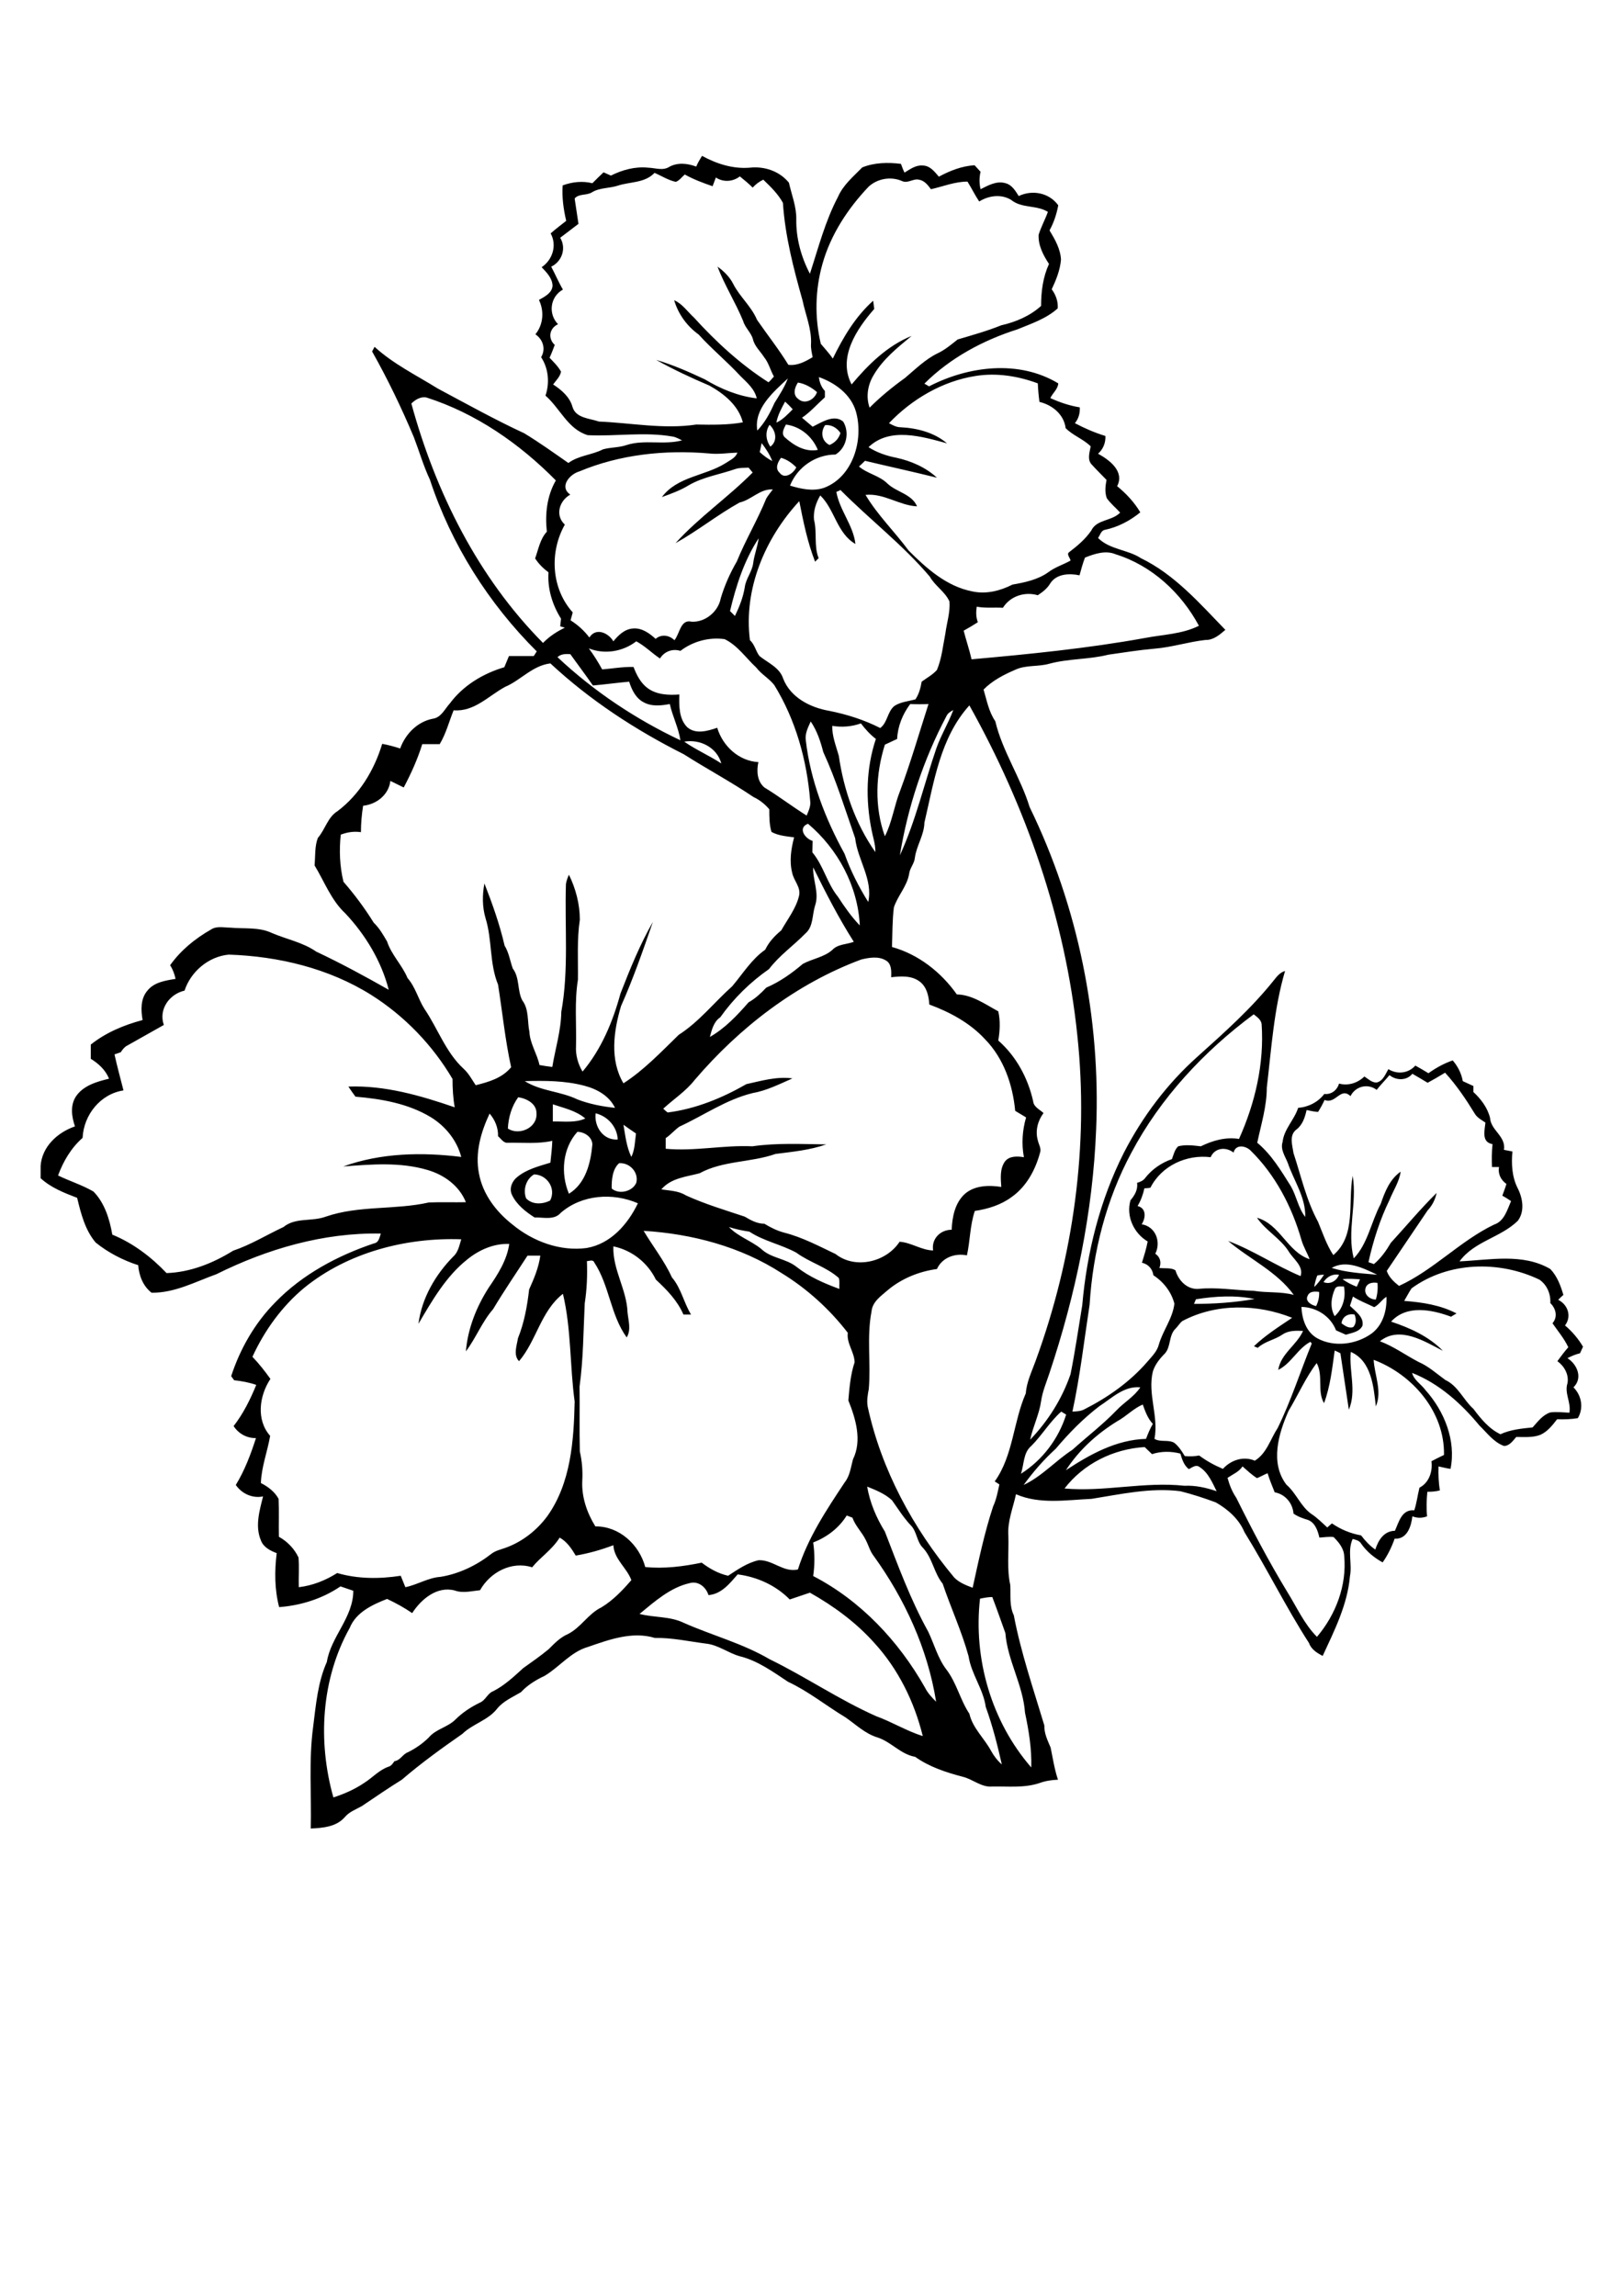 <?xml version="1.0" encoding="utf-8"?>
<!-- Generator: Adobe Illustrator 21.0.2, SVG Export Plug-In . SVG Version: 6.00 Build 0)  -->
<svg version="1.2" baseProfile="tiny" id="Layer_1" xmlns="http://www.w3.org/2000/svg" xmlns:xlink="http://www.w3.org/1999/xlink"
	 x="0px" y="0px" viewBox="0 0 595 842" overflow="scroll" xml:space="preserve">
<g>
	<path d="M359.5,586.3c-2.5,22.1,4.2,45.1,18.8,61.9c0.2-6.8-0.9-13.5-2.3-20.1c-0.7-10.1-6.4-19.1-7.2-29.2
		c-1.6-4.4-3.1-8.8-4.8-13.2C362.5,585.7,361,586,359.5,586.3 M270.6,577.4c-2.9,3.3-5.9,7.2-10.7,7.6c-0.9-2.9-3.7-5.3-6.9-4.4
		c-7.1,1.6-12.8,6.7-18.4,11.3c5.4,1.4,11.2,0.8,16.3,3.3c10.4,4.6,21.5,7.5,31.4,13.3c13.3,6.5,25.6,14.9,39.1,20.9
		c5.8,2.1,11.1,5.4,17.1,7.3c-3.1-12.6-9-24.6-17.8-34.2c-6.7-7.5-14.9-13.5-23.6-18.4c-2.5,0.8-4.9,1.7-7.4,2.5
		C284.6,581.4,277.7,578.3,270.6,577.4 M195.2,574.8c-7.5-2.4-15.4,1.8-19.1,8.4c-3.1,0.3-6.3,1.2-9.3,0.1
		c-6.5-1.7-12.3,3.2-15.6,8.3c-2.9-2-6-3.7-9.2-5.2c-5.4,2.1-11.4,4.9-13.7,10.6c-10.5,18.8-11.8,41.7-6,62.2c4-1.3,7.9-3,11.4-5.4
		c3-1.9,5.4-4.7,8.9-5.9c1-0.3,1.5-1.2,2.1-2c2.2-0.3,3-2.6,5-3.3c2.8-1.4,5.4-3.2,7.6-5.4c2.6-3.1,6.9-3.7,9.8-6.6
		c2.6-2.6,5.7-4.6,9-6.2c2.1-0.9,2.7-3.4,4.9-4.2c4.1-2.1,7.5-5.3,10.9-8.4c3.2-2.3,6.4-4.5,9.4-7c2.1-2.1,4.2-4.3,7-5.5
		c4.8-2.4,7.5-7.5,12.3-9.8c4.3-2.6,7.8-6.3,11-10c-1.7-4.6-6.3-7.6-6.6-12.8c-4.5,1.7-9.1,3-13.8,3.8c-1.5-2.5-3.2-5.1-5.9-6.6
		C202.6,568.3,198.3,571,195.2,574.8 M298.3,565.7c0.6,4.1,0.6,8.2,0,12.3c17.4,9,31.4,23.9,41,40.9c1,2,2.5,3.6,4.1,5.2
		c-3.1-19.4-11.5-37.7-23-53.6c-1.3-1.7-1.8-3.8-2.8-5.7c-1.4-2.9-3.8-5.1-4.9-8.2c-0.7-0.3-1.4-0.5-2.1-0.8
		C307.7,560.5,303.2,563.8,298.3,565.7 M318.1,545.2c1,5.9,3.4,11.5,6.5,16.5c4.8,12.4,9.4,25,15.9,36.7c2.2,4.6,3.5,9.7,6.6,13.8
		c3.8,4.9,5.1,11.2,8.5,16.3c1.2,5.3,5.5,9,8,13.7c1,1.8,2.3,3.5,3.9,4.9c-1.6-7.1-3.4-14.2-5.9-21.1c-0.9-6.6-5.3-12-6.3-18.6
		c-2.5-9.1-6.5-17.7-9.5-26.6c-3.2-3.9-3.7-9.3-7.2-13.1c-2.4-2.3-2.2-6.1-4.6-8.4c-2.6-2.8-4.6-6-6.8-9.1
		C324.6,547.8,321.3,546.5,318.1,545.2 M450.3,542c0.7,2.6,1.7,5.1,3.2,7.3c5.8,11.7,11.9,23.3,18.7,34.5
		c3.5,5.6,6.2,11.8,10.9,16.5c6.9-8.1,11-18.9,10-29.6c-0.1-2.8-2-5.1-3.9-7c-1.7-0.2-3.5,0.1-5.2,0.2c-0.6-2.5-1.5-5.3-4-6.4
		c-1.9-0.6-3.8-1.2-5.5-2.4c-0.3-3.8-3-7.1-6.9-7.8c-0.9-2.3-1.9-4.6-2.6-7c-1.3,0.5-2.6,1.3-3.9,1.8c-1.9-1.2-3.6-2.8-5.3-4.3
		C454.5,539.8,452.2,540.7,450.3,542 M390.5,545.9c14.7,1.3,29.3-2.6,44-1c4-0.2,8,0.7,11.8,2c-1.6-3.2-3.1-6.9-6.3-8.9
		c-1.3-1-2.7,0.2-3.9,0.8c-1.8-1.4-2.5-3.6-3.1-5.7c-3.4-0.9-7.1-0.9-10.4,0.2c-0.9-0.9-1.8-1.7-2.7-2.6
		C408.4,531.4,397.5,536.8,390.5,545.9 M378.3,530.3c-3,2.5-2.6,6.8-3.8,10.2c7.9-5,13.8-12.8,16.6-21.7c-0.6-0.4-1.2-0.7-1.8-1.1
		C385.1,521.4,382.3,526.3,378.3,530.3 M409.9,521.2c-7.5,4.6-14.1,10.6-18.9,18c8.8-5.8,18.5-11.2,29.4-11.5
		c0.7-1.9,1.5-3.8,2.5-5.5c-1.9-2-2.8-4.6-3.7-7.1C415.7,516.6,413.2,519.4,409.9,521.2 M403.3,515.7c-5.9,4.5-11.2,9.9-16,15.6
		c-4.4,4-8.3,8.5-11.8,13.3c6.8-3.2,11.7-8.9,17.9-12.9c5.3-4.8,11.1-9.2,16.1-14.4c2.8-3,6.5-5,8.8-8.5
		C412.3,508.2,407.8,512.8,403.3,515.7 M489.6,495.3c-0.9,6.5-1.6,13.1-3.9,19.3c-2.6-4.3-0.2-10.1-2.7-14.7
		c-4.1,5.4-6.8,11.7-10.3,17.5c-3.7,8.3-6.9,19.1-0.8,27.1c3.6,3.1,5.2,7.9,9.1,10.7c2.2,1.4,4,3.3,5.9,5c0.5-0.5,1.1-1,1.7-1.5
		c3.2,2.2,6.8,3.7,10.7,4.4c1.5,2,3.2,3.8,5.2,5.2c1.1-3.4,3.1-6.8,7.2-6.9c1.5-3.3,2.5-7.9,7.1-7.5c0.9-2.7,1.2-5.5,1.9-8.3
		c3.5-1.8,4.9-5.9,4.4-9.7c1.5-0.8,3.1-1.6,4.6-2.3c0.3-15.8-11.5-29.5-25.8-34.9c0.3,5.6,3.2,11.5,0.8,17.1
		c-0.8-7.2-1.6-16.7-9.2-20c-0.7,7.1,2.2,14.3-0.7,21.2c-1-6.9-2.1-13.8-3.1-20.7C491,495.9,490.3,495.6,489.6,495.3 M492.1,485.3
		c1.2,0.9,2.7,2,4.3,1.4c1.2-1.3,1.1-3.1,0.5-4.6C494.5,481.6,492.4,482.9,492.1,485.3 M433.7,484.5c-0.9,0.7-1.5,1.8-2.4,2.7
		c-2.6,2.4-1.7,6.5-3.9,9.1c-1.9,1.9-3.7,4.1-4.5,6.7c-2,8.2,2.2,16.4,0.6,24.7c2.2,1.3,5,0.2,7.2,1.4c1.7,1.3,2.8,3.1,3.9,4.9
		c1.8,0.2,3.6,0.1,5.3-0.2c2.7,2,5.6,3.6,8.7,4.9c2.9-3.2,7.5-4.8,11.7-3c4.4-2.7,5.7-7.9,8.4-12c4.9-10,8.3-20.7,12.5-31
		c-0.1-0.1-0.4-0.4-0.5-0.6c-4.7,2.5-7,7.9-11.8,10.3c0.9-5.9,6.8-9.1,9.1-14.3c-2.5-0.1-5.3-0.2-7.5,1.3c-2.9,2-6.5,2.5-9.1,4.9
		c-0.4-0.1-1-0.4-1.4-0.6c4.2-4,9.2-7.2,14-10.4C461.3,478.2,446.1,477.9,433.7,484.5 M495.2,478.9c2,2,5.2,4.1,4.6,7.3
		c-1.1,2.3-3.9,2.6-6.1,3.3c-1.2-0.5-2.4-1.1-3.6-1.6c-2-5.2-7.2-8.5-12.7-8.6c0.2,4.4,1.7,9.2,5.8,11.5c6.2,3.4,14.3,2.3,19.9-1.7
		c4.2-3.1,5.7-8.5,5.5-13.5c-1.7,1-2.7,2.9-4.5,3.8c-2.6-1.3-5.4-2.3-7.8-3.9C496,476.5,495.6,477.7,495.2,478.9 M438.7,476.5
		c-0.2,0.6-0.5,1.1-0.7,1.7c7.4,0,14.8-0.5,22.2-1.8C453.1,474.9,445.7,475.4,438.7,476.5 M479.7,475.2c-1.1,2,1.4,3.5,3.1,3.8
		c0.8-1.6,1.2-3.4,1.1-5.2C482.3,473.6,480.4,473.5,479.7,475.2 M489.7,472.7c-1.4,3.1-1.9,6.9-0.1,10c3-2.7,4.2-6.9,3.4-10.9
		C491.9,471.9,490.3,471.4,489.7,472.7 M500.9,472.5c-0.6,2.3,1.6,4.1,3.8,4.1c0.6-2,0.8-4,0.6-6.1
		C503.6,470.2,501.4,470.5,500.9,472.5 M492.5,469.1c1.5,1.2,3.4,2.1,5.2,2.8c0.4-0.9,0.8-1.8,1.2-2.7
		C496.8,469,494.7,468.9,492.5,469.1 M485.5,470.2c2.4,1,4.8-0.4,5.7-2.7C488.9,467.1,486.8,468.2,485.5,470.2 M483.2,467.8
		c-0.5,1.4-0.9,2.7-1.1,4.2c1.4-1.3,2.5-2.9,3.6-4.5C484.8,467.5,484,467.6,483.2,467.8 M517.8,472.5c-1,1.5-1.8,3.1-2.7,4.6
		c6.6,0.5,13.3,1.5,19.2,4.6c-0.7,0.4-1.4,0.8-2,1.2c-7-2.6-16.3-4.5-22,1.8c6.9,2.3,13.8,5.4,19,10.7c-6.8-3.5-15.9-9.3-23.1-3.5
		c5.1,1.9,9.4,5.1,14.2,7.6c3.7,1.6,6.6,4.3,9.8,6.6c4.7,2.2,6.6,7.3,10.3,10.6c2.7,3.6,5.7,7.3,9.9,9.3c3.7-1.7,7.8-2.1,11.8-2.5
		c1.9-2.1,3.7-4.6,6.5-5.5c2.3-0.3,4.7,0,7,0.1c0.7-3.7-1.9-7.2-0.7-10.8c0.6-3.2-1.2-6.3-3.7-8.1c1.3-1.8,2.6-3.5,4-5.1
		c-1.5-3.2-3.8-5.9-5.8-8.8c2-2.3,1.3-5.4-0.8-7.4c0.2-3.3-1.2-6.7-4-8.6C549.9,462.2,531.2,462.7,517.8,472.5 M488.5,465
		c5.4,1.7,11.1,2,16.7,2.5C500.1,465.1,493.9,461.9,488.5,465 M111.6,472.3c-8.2,6.8-14.6,15.7-19,25.3c2.4,2.5,4.6,5.3,6.6,8.1
		c-4.1,6.2-5.3,15-0.1,20.9c-1,5.8-3.2,11.4-3.4,17.3c2.6,1.3,5.1,3.2,6.5,5.8c0.2,4.6,0,9.3,0.1,13.9c3.1,1.7,5.7,4.4,7.2,7.6
		c0.3,3.6,0,7.3,0.1,10.9c5.1-0.6,9.8-2.5,14.1-5.2c7.5,2.2,15.5,2.2,23.3,1c0.6,1.4,1.1,2.8,1.7,4.2c4.4-0.9,8.4-3.5,12.9-3.8
		c6.8-1.1,13.2-4.2,18.6-8.4c1.5-1.2,3.4-1.6,5.1-2.2c6.2-2.2,11.6-6.4,15.5-11.7c8.6-12.1,9.7-27.6,10-42
		c-1.8-13.1-1.2-26.5-4.3-39.5c-8.1,6.3-9.7,17.2-16.1,24.7c-2.2-2.2-0.8-5.8-0.4-8.4c2.3-5.7,3.4-11.8,4.1-17.9
		c1.8-4,3.5-8,4.1-12.4c-1.6,0-3.1,0-4.7,0c-4.2,6.5-8.6,12.9-12.6,19.6c-4.1,4.7-6.3,10.6-10,15.5c0.7-8.4,3.9-16.4,8.4-23.4
		c3.3-4.8,6.7-10.1,7.5-16c-5.7-0.2-11.1,2.2-15.4,5.7c-7.8,6.2-12.9,15.1-17.9,23.6c1.2-9.4,6.2-18,12.8-24.7
		c1.8-1.6,2.2-4.1,2.9-6.3C148.9,453.8,127.6,459.3,111.6,472.3 M236.1,451.4c3.4,5.7,7.6,11,10.4,17.1c3.4,4,4.3,9.2,7,13.6
		c-0.9,0-1.9,0-2.8,0c-2.2-5.1-6.1-9.1-10.1-12.8c-3-6.2-8.8-10.8-15.6-12.2c-0.3,8.5,4.9,15.8,5.2,24.2c0.3,3.1,1.4,6.3-0.3,9.2
		c-6-8.3-6.3-19-11.9-27.5c-0.5-1.2-1.8-0.5-2.7-0.5c0.2,5.2,0,10.3-0.8,15.5c-0.5,10.2-0.5,20.4-1.9,30.5
		c0.1,7.9-0.1,15.8,0.1,23.8c0.8,3.5,1.1,7.1,0.9,10.7c-0.3,6,1.7,11.8,4.8,16.8c8.8-0.1,16.1,6.7,18.3,14.9
		c6.9,0.7,13.9-0.2,20.7-1.6c2.9,2.2,6.1,4,9.7,4.8c3.5-2.3,7.1-4.8,11.2-5.7c5.2-0.2,9.1,4.6,14.4,3.4c3.7-11.7,10.5-21.9,17.2-32
		c1.9-2.4,2.2-5.5,3-8.4c3.4-6.9,1-14.9-1.7-21.6c0.4-4.7,0.8-9.5,2.3-14c-0.1-3.8-3-6.9-2.5-10.8c-6.7-8.7-15-16.2-24.3-21.9
		C271.7,457.2,253.9,452.5,236.1,451.4 M267.4,450c3.3,3.5,8.1,5,11.8,8c3.6,3.5,9.2,3.5,13.1,6.7c4.6,3.6,10.1,6,15.6,8
		c-0.1-1.3,0.2-2.8-0.2-4c-4.6-4.1-10.7-5.7-15.6-9.3c-5.5-3-11.9-4.2-17.2-7.7C272.3,451.3,269.8,450.8,267.4,450 M193,439.5
		c2.3,2.4,6,2.2,8.8,0.8c2.3-4.4-1.1-9.5-5.9-9.6C192.9,432.5,191.8,436.4,193,439.5 M227.1,426.6c-2.4,2.1-2.8,6.1-2.7,9.3
		c2.7,2.3,7.6,1.1,9-2.1C234.4,430,231,426.3,227.1,426.6 M452.5,422.7c-2.8-2.2-6.9-1.8-8.4,1.7c-8.8-1.1-18,3.1-22.1,11.2
		c-0.7,0.1-1.5,0.2-2.2,0.2c-0.5,2.3-1.3,4.5-2.5,6.5c3.3,0.8,3,4.4,1.5,6.7c5.1,0.8,7.2,6.4,5,10.8c1.8,1.2,2.3,3.2,1.5,5.2
		c1.9,0.3,4.3-0.2,5.9,0.9c1.1,3.7,4.2,7,8.3,6.8c6.8-0.7,13.6,0.5,20.4,0.7c4.9,0.8,9.9,0.2,14.7,1.5c-6.1-8.5-16.2-13.1-24.1-19.8
		c9.3,3.5,17.5,9.1,26.6,12.9c1.2-3.7-2.7-6.2-4.4-9.1c-3.1-4.8-8.4-7.6-11.6-12.3c8.5,2.4,11.1,12.5,19.3,15.2
		c-0.9-2.4-2.3-4.6-3-7.1c-3.5-12.2-9.6-23.9-18.7-32.8C456.8,420.1,453.3,419.6,452.5,422.7 M211.8,415.1
		c-5.5,6.1-6.2,15.3-3.1,22.7c6.2-3.8,8-11.4,8.6-18.1C217.2,416.9,214.3,415.1,211.8,415.1 M228.7,412.5c0.7,4,1.1,8.1,2.9,11.8
		c1.3-2.7,1.3-5.7,1.7-8.6C231.7,414.6,230.2,413.6,228.7,412.5 M179.6,408.4c-3.2,6.8-5.4,14.4-3.9,22c1.4,7.6,6.3,14,12.3,18.7
		c7.5,6.2,17.5,9.9,27.2,8.6c8.8-1.5,15.1-8.7,18.8-16.4c-9.2-4-20.6-3.2-28.3,3.5c-2.4,2.8-6.4,1.6-9.6,1.7
		c-3.3-2.1-6.6-4.7-8.3-8.3c-1.1-2.3,0-5,1.9-6.5c3.5-2.9,8-4,12.2-5.3c0.3-2.7,0.6-5.3,0.7-8c-5.3,1.2-10.8,0.6-16.3,0.7
		c-1.6,0.2-2.5-1.5-3.6-2.4C182.8,413.5,181.5,410.6,179.6,408.4 M218.5,408.3c-0.6,4.9,2.8,10,8.1,9.6
		C226.4,413.3,223,409.4,218.5,408.3 M202.8,405c0,2.1,0,4.2,0,6.3c4-0.1,8.2,0.6,11.9-1.1C211.3,407.3,206.9,406.4,202.8,405
		 M186.3,413.9c4.2,2.7,10.8-0.3,10.5-5.5c0.1-3.6-3.5-5.5-6.7-6C187.7,405.7,186.5,409.8,186.3,413.9 M192.5,396.5
		c5.9,3.7,13.1,3.7,19.3,6.7c4.4,1.7,9.1,2.6,13.8,3.1c-2.1-4.4-6.6-6.9-11.2-8.1C207.3,396.3,199.8,396.3,192.5,396.5 M509.7,394.3
		c-1.5,1.8-3.2,3.5-4.7,5.4c-3.3-2.5-7.8-1.3-9.6,2.3c-3.7-3.5-5.4,3.1-9.5,1.4c-0.7,1.5-1.5,3-2.4,4.4c-1.4-0.1-2.8-0.4-4.2-0.7
		c-0.6,2.7-1.5,5.5-3.8,7.2c-2.7,2.1-1.4,5.8-1,8.6c2.8,8.5,4.7,17.3,9,25.2c1.7,4.1,3.1,8.4,5.6,12.2c8.5-7.2,5.3-19.4,7.1-29.1
		c1.7,10.1-2.2,20.3,0.4,30.3c5.2-5.4,6.4-13.5,9.9-20c1.5-4.4,3.3-9,7.3-11.8c-0.5,3.7-2.7,6.9-4.1,10.4c-3.5,7.2-6,15-7.7,22.8
		c0.7,0.2,1.4,0.5,2,0.7c2.6-2.2,4.5-4.9,6.2-7.8c5.6-6.1,10.9-12.5,16.8-18.3c-0.5,2.4-1.6,4.6-3.3,6.4c-5,7.4-10,14.8-15,22.2
		c0.8,2.3,2.6,4,4.5,5.5c12.7-5.8,22.4-16.5,34.9-22.5c3.7-1.2,4.8-5.4,6.2-8.6c-1-0.7-2.1-1.4-3.2-2c0.5-1.4,1.1-2.9,1.5-4.3
		c-2-1.4-3.2-3.7-2.7-6.2c-0.9,0-1.8,0-2.6,0c-0.1-2.8-0.1-5.6,0.2-8.4c-4.1-0.7-2.9-4.9-2.6-7.9c-1.3-0.9-2.9-1.7-3.8-3.1
		c-3.3-5.4-6.8-10.6-11-15.2c-2.1,1.3-4.2,2.5-6.4,3.7c-1.8-1.1-3.7-2.2-5.6-3.3C516.1,396.3,512.3,396.4,509.7,394.3 M415,422.8
		c-9.2,17.1-14.1,36.3-15.3,55.7c-2,13.1-3.5,26.2-6.3,39.2c1.5-0.1,3-0.1,4.3-0.8c8.7-4.4,16.8-10.1,23.2-17.5
		c1.6-1.9,3.6-3.8,4.2-6.3c1.5-5.2,5.1-9.6,5.7-15c-1.1-4.3-4-8-7.7-10.4c-0.3-2.3-1.9-4.1-4.2-4.6c0.8-2.6,1.6-5.1,2.1-7.8
		c-5.1-3-8-9.3-6.3-15.1c1.5-1.8,2.8-3.9,2.4-6.4c1.1-0.3,2.3-0.8,3-1.8c2.5-3.2,6-5.6,9.8-6.9c0.6-1.6,1-3.5,2.3-4.7
		c2.7-0.7,5.6-0.3,8.3,0c4.3-2.1,9.1-3.5,14-2.7c5.9-13.1,9.3-27.6,8.3-42.1c-0.2-1.7-1.8-2.7-2.9-3.6
		C441.7,385.5,425.7,402.6,415,422.8 M315.9,351.9c-23.9,8.9-44.6,24.9-61.1,44.2c-3.2,4.1-7.7,7-11.5,10.5c0.5,0.5,1.1,1,1.6,1.4
		c10.3-1.3,20-5.3,28.9-10.4c5.5-1.2,11.1-2.9,16.9-2.1c-4.8,2.1-9.5,4.5-14.7,5.4c-9.7,2.4-17.9,8.2-26.8,12.3
		c-1.8,1.3-3.2,3-5,4.2c0,1.3,0,2.6,0,3.9c10.6,1,21.2-1.4,31.8-0.9c9-1.3,18.1-0.8,27.1-0.7c-6,2.1-12.3,2.7-18.6,3.5
		c-9.1,3.2-19.3,2.4-27.9,7.1c-4.9,1.3-10.4,1.7-14,5.9c3.1,0.5,6.3,0.5,9,2.2c7,3.2,14.4,5.4,21.6,7.8c2.2,1.3,4.5,2.6,7.2,2.6
		c2.3,1.4,4.7,2.6,7.4,3.3c6.6,1.7,12.6,4.9,18.7,7.8c7.2,5.7,18.6,3,23.5-4.5c4.3,0.3,8,3.1,12.3,3.2c-0.7-4.2,2.6-7.6,6.8-7.6
		c0.2-4.7,1.2-9.9,4.9-13.2c3.6-3.1,8.8-3.2,13.3-2.5c-0.2-3.1-0.6-6.7,1.4-9.4c1.6-2,4.5-1.9,6.9-1.5c-0.9-4.8-0.6-9.8,0.8-14.6
		c-1.3-0.8-2.7-1.6-4-2.4c-0.9-9.6-4.2-19.2-11-26.2c-5.5-6-12.9-10-20.5-12.8c-0.2-3.1-0.9-6.4-3.5-8.4c-3-2.3-7-2-10.5-1.6
		c0.1-2.2,0.2-5-2-6.2C322.2,350.6,318.8,351.2,315.9,351.9 M67.7,363.3c-5.6,1.3-9.6,6.9-7.6,12.6c-4.5,2.5-9,5.1-13.5,7.6
		c-1,0.5-1.7,1.5-2.3,2.4c-0.8,0.3-1.5,0.5-2.3,0.8c1,4.5,2.2,8.9,3.3,13.2c-8.5,1.3-14.6,9-15,17.4c-4.2,3.7-7.1,8.6-9,13.8
		c4.3,2.1,8.9,3.5,13,5.9c4.1,4.2,5.9,10.1,6.9,15.8c7.6,3.1,14.3,8.2,19.9,14.1c8.7-0.3,17-3.6,24.4-8.2c6.5-2.2,12.3-5.8,18.5-8.7
		c4.4-3.6,10.4-1.9,15.5-3.8c12.2-4.2,25.4-2.4,37.8-5.2c4.5-0.2,9.1,0,13.6-0.1c-2.4-6-7.9-10-14-11.8c-10.1-3-20.7-2.1-31-1.3
		c13.8-5,28.9-5.3,43.3-3.5c-1.6-6.1-5.8-11.3-11.2-14.6c-8.3-5-18.1-6.7-27.6-7.5c-0.9-1.2-1.8-2.5-2.6-3.7
		c13.4-0.5,26.5,3.3,39,7.6c-0.6-3.4-0.8-6.9-0.8-10.4c-7.3-12.4-17.6-23.1-29.8-30.8c-15.6-9.8-34.1-14.2-52.3-14.8
		C76.5,350.8,70,356.3,67.7,363.3 M298.3,318.1c-0.2,4.7,2.3,9.3,0.7,14c-1.1,3.4-0.6,7.7-3.5,10.2c-4.4,4.5-9.6,8.1-13.4,13.1
		c-6.9,4.8-13,10.8-17.9,17.7c-2.4,1.6-3.1,4.6-3.8,7.2c5.6-3.2,10-7.9,14.2-12.7c2.5-1.4,4.5-3.3,6.5-5.4c4.9-2.1,9.3-5.2,13.4-8.7
		c3.5-1.9,7.7-2.4,10.8-5.1c2-2.2,5.3-2,7.9-3C307.6,336.6,302.9,327.4,298.3,318.1 M298.1,308.4c0,1.4-0.1,2.8-0.1,4.2
		c4.1,4.9,5.4,11.4,9.4,16.3c2.4,3.7,5,7.4,8,10.5c-0.7-14.4-8-28-19-37.3C292.5,303.6,295.3,307.6,298.1,308.4 M251,272
		c4.3,3,9.2,5.1,13.6,8C263,274.1,256.8,271,251,272 M305.3,266.2c-0.1,3.8,1.4,7.4,2.4,11c1.8,12.5,6.1,24.9,13.4,35.3
		c0.1-2.8-0.9-5.5-1.4-8.2c-2.2-11-2-22.6,1.6-33.3c-2.1-1.6-3.9-3.6-5.5-5.7C312.5,266.5,308.8,266.8,305.3,266.2 M295.6,271.6
		c1.7,14.6,7.1,28.6,14.2,41.5c2.2,6.2,5.2,12.1,8.7,17.7c1.8-8.3-3.9-15.4-4.8-23.4c-3.7-10.6-7-21.4-11.7-31.6
		c-1-3.9-2.3-7.8-4.6-11.2C296.4,266.8,295.2,269.1,295.6,271.6 M347.1,262.8c-8.4,15.9-14.1,33.2-17,50.9
		c5.8-12.6,8.9-26.2,13.4-39.3c1.7-4.8,4.4-9.2,6.2-14C348.6,261,347.6,261.6,347.1,262.8 M355.6,258.7c-10.7,11.8-13,28.1-16.5,43
		c-0.1,4.6-2.9,8.4-3.5,12.9c-0.2,2.2-1.9,3.8-2.1,5.9c-0.8,4.6-4.2,8-5.6,12.3c-0.6,4.8-0.5,9.7-0.7,14.5c9.7,2.7,18,9.2,23.8,17.4
		c5.6,0.1,10.4,3.6,15.2,6.2c0.8,3.5,0.6,7.2,0,10.7c6.6,5.8,10.9,13.8,12.8,22.3c0.2,2.1,2.4,3,3.8,4.3c-2.1,2.8-3.1,6.5-2.1,10
		c0.3,1.5,1.4,3,0.8,4.6c-1.7,6.3-5,12.4-10.4,16.2c-3.9,2.9-8.7,4.4-13.5,5.1c-1.8,5.3-1.7,10.9-2.9,16.3c-4.4-0.9-9.1,0.8-11,5
		c-6.6,0.9-13,3.5-18.1,7.8c-2.4,2.1-5.6,4.2-5.9,7.8c-1.8,9.3-0.2,18.9-1,28.4c-0.4,2.1-0.8,4.3-0.4,6.5
		c5,23.1,16.6,44.5,31.7,62.6c1.8,1.9,4.4,2.9,6.8,3.8c2.2-10,4.3-20.1,7.5-29.8c1.2-2.6,1.7-5.3,2.3-8.1c-0.6-0.4-1.2-0.8-1.7-1.1
		c6.8-9.5,6.8-21.9,11.4-32.3c0.3-4.2,2.2-8,3.6-11.9c13.9-38,19.6-79.1,15.3-119.4C390.8,337.1,376.4,295.9,355.6,258.7 M329.1,271
		c-1.5,0.7-3,1.4-4.5,2.1c-3.4,10.8-3.9,22.8,0,33.6c2.7-5.3,3.4-11.2,5.6-16.7c3.9-10.5,7-21.2,10.4-31.8c-2.2,0.1-4.5,0.1-6.7,0
		C331.1,261.9,329.3,266.4,329.1,271 M185.3,251.9c-6.1,3.3-11.3,9.2-18.9,8.6c-1.7,4.2-2.8,8.6-5.1,12.4c-2.1,0-4.3,0-6.4,0
		c-1.7,5.5-4.1,10.8-6.8,15.9c-1.6-0.8-3.3-1.6-4.9-2.4c-0.6,5.1-5.1,8.6-10,9.1c-0.5,3.2-0.8,6.4-0.8,9.7c-2.5-0.4-5,0-7.4,0.9
		c-0.6,5.7-0.4,11.6,1,17.3c4.1,4.7,7.8,9.7,11.1,15c2.1,2,3.5,4.5,4.9,6.9c1.6,4.9,5.5,8.6,7.5,13.4c2.9,3.3,3.9,7.7,6.2,11.3
		c4.9,7.2,7.8,15.9,14.3,21.9c1.9,1.7,3.1,4,4.5,6.1c4.8-1.2,9.7-2.6,13-6.6c-2.2-10-3.2-20.2-4.8-30.3c-3.2-7.8-2.1-16.4-4.6-24.4
		c-1.2-4.1-1.2-8.5-0.4-12.7c2.9,7.4,5.6,15,7.4,22.8c1.6,2.6,2,5.6,3,8.4c2.6,3.4,1.6,8.1,3.5,11.7c2.5,3.3,1.8,7.7,2.6,11.5
		c0.2,4.3,2.8,8,3.7,12.2c1.6,0.3,3.1,0.5,4.7,0.7c1.1-6.7,3.2-13.3,3.3-20.2c2.8-15.4,1.2-31.3,1.7-46.9c0.2-1.2,0.6-2.3,1.1-3.4
		c2.5,5.1,4,10.8,4,16.5c-1.1,7.3-0.6,14.7-0.7,22c-1.3,8-0.5,16.2-0.7,24.3c-0.2,3.3,0.7,6.6,2.4,9.4c6.9-8.2,11.1-18.3,13.9-28.6
		c3.5-9,7.1-17.9,11.9-26.3c-3.6,10.4-7.2,20.8-11.7,30.9c-2.7,9.1-4.2,19.7,0.9,28.3c7.6-4.9,13.8-11.5,20.3-17.8
		c7.5-4.8,13-11.9,19.6-17.8c3.9-4.6,7.1-9.9,12.1-13.4c1.4-2.9,3.5-5.1,5.9-7.1c2.3-4.1,5.4-8,6.5-12.6c0.8-3.2-1.9-5.5-2.5-8.5
		c-1.1-4.3-0.4-8.8,0.7-13c-2.8-0.4-5.8-0.6-8.3-2c-0.8-2.7-0.8-5.5-0.8-8.3c-1.6-1.9-3.5-3.4-5.8-4.5c-8.3-5.6-17.1-10.3-25.6-15.7
		c-17.7-8.9-34.4-19.8-48.9-33.3C195.3,244.1,191,249.5,185.3,251.9 M204.5,241c13.3,12.5,28.6,22.7,45.1,30.5
		c-0.7-4.6-2.9-8.8-3.9-13.3c-3.2,0.6-6.7,1-9.7-0.7c-2.8-1.5-4.3-4.6-5.2-7.5c-4.4,0.4-8.8,1-13.3,1.4c-2.7-3.9-5.5-7.6-8.3-11.5
		C207.5,239.8,205.8,239.8,204.5,241 M249.6,238.7c-2.9-0.9-5.9,0.2-7.5,2.8c-3-2-5.5-4.6-8.7-6.3c-4.9,3.8-11.6,4.9-17.4,2.6
		c1.8,2.4,3.4,5,4.9,7.7c3.8-0.3,7.6-1,11.5-0.9c1.1,2.9,2.6,5.9,5.2,7.8c3.3,2.4,7.6,2.6,11.6,2.3c-0.1,4.1-0.2,8.9,2.9,12
		c3.1,2.7,7.5,1.4,11,0.2c2,6.7,7.9,12.2,15.1,12.6c-0.7,3.2-0.5,7,2.2,9.3c5.3,3.2,10.2,7,15.5,10.3c0.7-1.7,1.6-3.5,1.3-5.4
		c-1.2-14.9-5.3-29.7-13.2-42.5c-1.9-2.4-4.7-3.9-6.6-6.4c-3.8-3.5-6.8-8.1-11.6-10.4C260.1,233.6,254.2,235.2,249.6,238.7
		 M398,204.5c-0.8,2.1-1.4,4.3-2,6.5c-3.7-0.8-8.4-0.6-10.7,2.9c-1.1,1.9-2.8,3.2-4.6,4.4c-4.8-1.4-10.1,0.3-12.8,4.6
		c-3.2-0.2-6.4,0.2-9.6-0.4c-0.3,1.9-0.3,3.8,0.4,5.7c-1.7,1.1-3.4,2.1-5.2,3.1c0.9,3.5,2.1,7,2.9,10.5c21.2-1.9,42.5-4,63.5-7.8
		c6.7-1.3,13.7-1.4,19.9-4.5c-6.5-12.1-17.3-22.1-30.5-26.2C405.6,201.7,401.5,203.1,398,204.5 M267.8,224.1
		c0.6,0.6,1.2,1.2,1.8,1.8c1.6-3.3,3-6.8,3.6-10.5c0.4-3.2,2.7-5.7,3.1-8.9c0.4-3.1,1.6-6,2-9.1C273,205.5,270,214.8,267.8,224.1
		 M306.8,180.4c1.2,6.8,6.2,12.2,7,19.1c-6.8-3.9-7.6-12.7-12.9-17.8c-1.6,2.7-2.6,5.8-2.3,8.9c1.2,4.6-0.1,9.6,1.7,14.1
		c-0.4,0.4-0.9,0.9-1.3,1.3c-2.8-7.2-4.3-14.6-5.8-22.2c-12.6,13.6-20.5,32.3-18.1,51c1.8,1.6,2.1,4,3.5,5.8
		c3.1,2.5,7.4,4.2,8.7,8.3c2.7,6.9,9.9,10.6,16.9,11.8c6.5,1.3,12.8,3.3,18.7,6.3c2.7-2,2.6-6,5.2-8.1c2.3-1.5,5.1-1.7,7.7-2.4
		c1.3-1.9,1.9-4.2,2.3-6.5c1.9-1.4,4-2.5,5.6-4.3c1.8-4.3,2.2-8.9,3.1-13.4c0.5-3.9,1.8-7.7,1.5-11.7c-1.6-3.6-5.3-5.7-7.2-9.1
		c-9.9-11.7-22.1-21-32.8-31.8C307.9,180,307.2,180.2,306.8,180.4 M286.5,167.9c-1.2,1.6-2.3,3.9-0.5,5.5c1.8,2.5,5.1,0.2,6.1-2
		C290.5,169.8,288.7,168.5,286.5,167.9 M212.5,172.9c-3.5,1-7.5,5.6-3.3,8.5c-4,2.2-5.7,7.6-2,11c-5.7,10.1-5,23.4,2.9,32.2
		c-0.3,1-0.5,1.9-0.8,2.9c2.7,1.7,5,3.8,6.9,6.3c2.4-3.8,7-1.7,8.8,1.4c1.8-2.2,4.1-4.5,7.2-4.7c3.3-0.3,6.1,1.8,8.3,3.8
		c2.1-1.8,5-1.4,6.9,0.5c2-2.4,2.2-7.8,6.3-6.8c5,0.3,9.8-3.7,10.7-8.6c1.4-4.7,3.4-9.2,5.9-13.5c3.2-7.9,7.6-15.2,10.8-23.1
		c0.7-1.2,1.6-2.2,2.4-3.3c-4.7-0.3-7.8,3.8-12.2,4.8c-8.1,4.5-15.4,10.4-23.5,14.9c8.6-9.5,19.3-16.8,28.3-25.9
		c-0.5-0.6-1-1.2-1.5-1.8c-1.6,0.1-3.3,0-4.8,0.5c-5.7,2-11.9,2.9-17.2,6c-3.1,1.9-6.5,3.1-9.8,4.3c5.7-7.6,15.8-7.7,23.3-12.4
		c1.6-1.1,3.7-1.9,4.4-3.9c-3.5,0.1-6.9,0.7-10.4,0.3C243.8,164.9,227.3,166.7,212.5,172.9 M279.4,162.5c-0.2,1.1-0.5,2.2-0.7,3.3
		c1.4,1.3,2.9,2.4,4.6,3.3C282.4,166.7,280.9,164.5,279.4,162.5 M302.7,155.9c-1.8,2.5-1.3,5.9,1.6,7.3c1.9-0.8,3.4-2.3,4-4.4
		C307.1,157,305.1,155.7,302.7,155.9 M287.8,160.3c3.3,3,7.5,5.6,12.2,4.7c-2-4.9-6.4-8.6-11.7-9.3
		C287.6,157.1,286.5,158.9,287.8,160.3 M282.6,163.8c2.8-2.1,2-5.9-0.3-8C280.6,158.3,280.9,161.4,282.6,163.8 M284.8,155
		c2.4-1.1,4.2-3.1,6-4.9c-0.9-1-1.8-1.9-2.8-2.8C286.7,149.7,285.3,152.2,284.8,155 M150.9,148c8.9,32.5,24.4,63.7,48.3,87.8
		c2.3-2.4,5.1-4.2,8-5.6c-0.4-0.1-1.3-0.4-1.7-0.5c0.1-0.9,0.2-1.9,0.3-2.8c-3.2-5.1-5-11-4.6-17c-1.9-1.4-3.6-3.1-4.9-5.1
		c1.2-3.3,1.8-7.1,4.3-9.8c-0.7-6.4,0-13.1,3.3-18.8c-13.3-13.5-29.3-24.6-47.4-30.4C154.4,145.3,152.3,146.6,150.9,148
		 M292.7,140.3c-1.2,1.8-2,4.5,0.1,6c2.4,2.2,6,0.3,6.9-2.5C297.7,142.1,295.3,140.7,292.7,140.3 M277.8,157.9
		c2.8-2.9,4.7-6.5,6.3-10.1c1.8-2.9,3.7-5.8,4.9-9C283.7,143.8,276.5,149.8,277.8,157.9 M300.4,138.3c0.2,1.9,0.9,3.7,2.2,5.1
		c0,0.8,0,1.5,0,2.3c-2.8,2.5-5.3,5.4-8.4,7.5c1.3,1.1,2.6,2.2,3.9,3.3c3.3-1.6,7.8-4.7,11.2-1.9c2.4,3.9,1.3,9.6-2.8,12.1
		c-7.3,0-14,4.6-16.7,11.4c4,1.2,8.4,2.2,12.5,0.8c10.6-4,14.6-17.6,11.7-27.9C312.2,144.7,306.4,140.4,300.4,138.3 M357.8,137.9
		c-12.1,1.9-23.3,8.5-31.7,17.3c1.3,0.7,2.7,1.5,4.3,1.5c6,0.3,12.3,1.9,17,5.9c-9.2-2.5-21-6.1-28.8,1.4c3.1,2,6.7,3.2,10.3,3.9
		c5.4,1.2,10.7,3.5,14.8,7.3c-8.8-2.2-17.6-4.1-26.4-6.2c-0.7,0.7-1.4,1.4-2.2,2.1c3.2,2.7,7.5,3.3,10.5,6.3
		c3.3,3.1,8.9,3.8,10.8,8.3c-6.5-0.3-12.2-4.9-18.9-4.2c4.4,7.4,10.7,13.5,15.8,20.4c6.6,6.6,14,13.2,23.4,15
		c5,1.1,10.2-0.2,14.7-2.5c4.6-0.8,9.3-1.8,13.1-4.5c2.5-1.9,5.5-2.8,8.2-4.3c-0.1-1-1.6-2.3-0.5-3.1c3-2.3,5.9-4.7,8.1-7.9
		c2-4.2,7.5-3.4,10.6-6.6c-1.6-1.8-3.5-3.3-4.9-5.3c-0.8-2.2-0.5-4.5-0.1-6.7c-1.7-1.8-3.6-3.6-5.3-5.5c-1.9-1.8-0.9-4.6-0.5-6.8
		c-2.7-2.7-6.6-4-9.2-6.7c-0.6-5-4.9-8.5-9.6-9.6c-0.3-2.3-0.5-4.5-0.6-6.8C373.7,138,365.7,136.6,357.8,137.9 M318.6,68.5
		c-7.6,8-13.9,17.6-16.9,28.3c-2.7,9.5-2.9,19.7-0.6,29.3c1.5,1.8,3.1,3.5,4.4,5.4c3.8-7.8,8.3-15.4,14.8-21.2c0.1,1,0.3,2,0.4,3
		c-6.4,7.3-13.5,17.8-8.3,27.7c6.1-7.3,13.1-14.2,22-17.8c-5.2,4.3-10.6,8.6-14,14.5c-2.1,3.5-2.8,7.9-1.4,11.8c4-4,8.4-7.6,13-10.9
		c3.8-3.2,7.4-6.8,11.9-9c2.8-1.3,5.1-3.3,7.4-5.1c5.4-1.6,10.8-3.1,16-5.2c5.3-1.2,10.5-3.4,14.6-7.1c0-5.3,0.7-10.6,2.9-15.4
		c-2.1-3.2-4-6.8-3.8-10.7c0.9-2.9,2.4-5.6,3.4-8.4c-4.2-2.6-9.6-1.2-13.5-4.4c-3.6-2.2-8.2-1.6-11.7,0.6c-1.6-2.4-2.8-4.9-4.3-7.3
		c-4.6,0-9,1.8-13.4,2.8c-1.1-1.5-2.4-3.2-4.4-3.5c-2.1-0.5-4.1,1.5-6.2,0.5C326.8,64.6,321.8,65.5,318.6,68.5 M240.1,63.4
		c-3.6,3.8-9,3.2-13.5,4.7c-3.1,1-6.6,0.7-9.4,2.4c-2,1.3-4.8,0.4-6.4,2.3c0.5,3.1,0.9,6.2,1.4,9.3c-2.2,1.7-4.5,3.4-6.7,5.1
		c2.3,3.8,0.7,8.7-3.3,10.6c1.5,2.8,2.7,5.7,4.3,8.4c-4.7,2.6-5.5,8.9-1.8,12.7c-3.2,1.5-3.8,5.2-1.2,7.6c-0.6,1.6-1.2,3.2-1.9,4.7
		c1.5,1.6,3.1,3.1,4.2,5.1c-0.3,1.8-1.8,3.2-2.9,4.7c3.1,2,6.1,4.6,7.1,8.2c1.2,4.2,6.3,4.2,9.7,5.4c11.9,0.5,23.8,2.9,35.7,1.1
		c5.7,0.1,11.5,0.2,17.1-0.8c-1.6-6.2-6.9-10.5-12.3-13.5c-6.6-2.8-13.2-5.9-19.5-9.4c6.2,1.8,12,4.4,17.8,7.1
		c5.8,3.5,12.3,6.2,19.1,7c-0.8-3.5-3.6-5.8-6-8.2c-4.9-5.3-10.5-9.9-15.3-15.2c-4.3-3.1-7.5-7.5-9-12.6c3,1.3,4.9,4.2,7.3,6.4
		c8.1,8.9,17.1,17.2,27.3,23.7c0.8-0.6,1.3-1.4,2-2.1c-1.3-2.3-1.9-5-3.6-7.1c-1.4-2.2-3.5-4-4.1-6.6c-0.7-2.5-2.9-4.2-3.6-6.7
		c-2.8-6.8-6.8-13.1-9.4-19.9c2.3,1.6,4.4,3.7,5.7,6.2c2.4,4.8,6.7,8.3,8.8,13.3c3.8,5.5,8,10.8,11.5,16.5c3.3,0.4,6.2-1.2,8.9-2.8
		c-0.3-1.6-0.7-3.2-0.6-4.8c0.3-5.5-2-10.7-3.1-16c-3.3-11.7-6.4-23.6-7.2-35.8c-1.8-3.3-4.5-5.9-7.2-8.5c-1.5,0.7-2.8,1.7-3.9,2.9
		c-1.5-1.5-3.1-2.8-4.7-4.1c-2.6,2-6.1,2.2-8.8,0.4c-0.4,1.1-0.8,2.2-1.2,3.2c-3.5-1.2-7-2.5-10.2-4.3c-1.1,0.9-1.9,2.2-3.3,2.7
		C245.1,66.1,242.7,64.5,240.1,63.4 M257.5,57.2h0.1c5.3,2.9,11.3,4.8,17.4,4.3c5.3-0.6,10.9,1.2,14.4,5.5c1,4.5,2.8,8.8,2.7,13.5
		c-0.1,6.9,1.8,13.8,5,19.9c3.1-9.5,5.6-19.3,10.3-28.2c1.9-4.4,5.7-7.5,8.9-10.8c4.4-1.8,9.5-1.9,14.2-1.3c0.4,1.1,0.8,2.2,1.3,3.2
		c2-1.2,4.1-2.8,6.6-2.6c2.7,0,4.4,2.2,6,4.1c4.1-2.2,8.4-3.9,13.1-4.2c0.7,0.8,1.5,1.6,2.2,2.4c-0.5,2.1-0.5,4.3,0,6.4
		c2.8-1.4,5.9-3.2,9.2-2.2c2.3,0.6,3.6,2.8,4.8,4.7c5-2.4,11.2-1.2,14.5,3.4c-0.6,3.2-1.6,6.3-3.2,9.2c2,3.3,4,6.8,4.2,10.7
		c-0.3,3.8-1.8,7.5-3.4,10.9c1.5,2,2.4,4.5,2.2,7c-4.2,3.8-9.7,5.6-14.8,7.7c-12.6,4-24.7,10.5-34.1,19.9c0.6,0.3,1.1,0.7,1.7,1
		c14.5-7.5,33-9.8,47.4-1.1c-0.1,2.1-2.1,3.6-2.9,5.4c3.5,1.6,7.1,2.8,10.8,3.4c0.1,2.1-0.4,4.1-1.8,5.8c3.6,1.9,7.3,3.5,11.2,4.7
		c0.1,2.5-0.8,4.8-2.7,6.5c4.2,2.3,9.8,6.5,7,11.9c3.3,2.7,6.3,5.9,8.5,9.6c-3.8,3.1-8.2,5.4-12.9,6.4c-1.5,0.2-1.8,1.9-2.6,3
		c4.3,4.3,10.8,4.2,15.7,7.4c12.4,6,21.6,16.6,31,26.3c-2.1,1.8-4.4,3.8-7.3,3.7c-6.3,0.7-12.4,2.7-18.7,3.2
		c-5.7,0.5-11.3,1.4-16.9,2.2c-7.1,1.8-14.5,1.4-21.6,3.3c-4.1,1.2-8.6,0.4-12.5,2.2c-4.2,1.8-8.5,4-11.7,7.3
		c1.2,4,1.9,8.1,4.3,11.6c2.6,11,9.3,20.7,12.6,31.5c17.8,36.5,26.1,77.6,24.4,118.1c-1.2,30.5-7.5,60.7-17.2,89.7
		c-1.1,3.3-2.5,6.6-3,10.1c-0.7,4.9-3,9.3-4,14.1c6.6-6.9,11.7-15,14.8-24c1.7-8.4,2.9-16.9,4.3-25.3c1.7-19.4,6.5-38.6,15.3-56
		c6.8-13.2,15.9-25.3,27-35.2c9.8-8.8,19.7-17.6,28-28c1.1-1.4,2.3-2.9,4.1-3.4c-4.1,13.9-5,28.4-6.7,42.8c0,6.9-2.1,13.5-3.5,20.2
		c5.2,4.3,8.7,10.2,12.3,15.9c2.1,3.6,2.7,8,5.3,11.3c0.2-7.2-4.2-13.3-6.4-19.8c-1-2.5-2.8-5-1.9-7.7c0.5-4.7,4.3-8.1,5.7-12.5
		c3.8-0.3,7.3-2.1,9.6-5.1c2.6,0.3,4.7-1.4,5.4-3.8c3.4,0.9,6.8-0.2,9.3-2.6c1.4,0.9,2.8,2.3,4.5,2.2c2.3-0.5,3.2-3,4.3-4.9
		c3.2,2,7.3,1.6,9.9-1.3c1.6,0.9,3.2,1.8,4.8,2.8c2.8-2,5.7-3.6,8.9-4.7c1.9,2.2,3.2,4.8,3.7,7.6c1.3,0.6,2.6,1.2,3.9,1.8
		c0,0.7,0,1.5,0,2.2c2.8,2.6,5.2,5.8,6.1,9.5c0.3,4.6,5.9,6.7,5.1,11.7c1,0.2,2.1,0.4,3.1,0.6c-0.4,4.5-0.2,9.2,1.9,13.4
		c1.9,3.7,2.7,8.5,0.1,12c-6.3,6.2-16,7.5-21.4,14.9c11.1-0.5,23.2-3.1,33.3,2.8c2.5,2.6,3.8,6.1,4.8,9.5c-0.7,0.6-1.3,1.2-1.9,1.8
		c3.6,1.8,5,6.1,2.5,9.4c2.6,2.2,4.9,4.9,6.6,7.8c-0.4,0.8-0.7,1.6-1.1,2.4c-1.6,0.4-3.1,1-4.6,1.8c3.6,2.3,5.7,7.3,2.2,10.7
		c3,3,3.8,7.6,1.6,11.3c-2.5,0.4-5,0.5-7.6,0.4c-1.7,2.2-3.5,4.5-6.1,5.7c-2.8,1.1-6,0.8-8.9,0.8c-1.2,1.4-2.5,3.3-4.5,3.3
		c-3.8-1.4-6.2-4.8-9-7.5c-6.7-8.1-14.8-15.4-24.7-19.3c0.7,2.7,3.3,4.1,4.9,6.3c6.9,7.7,11.3,18.5,9.2,28.9c-1.5-0.2-3-0.6-4.4-0.9
		c-0.1,2.9,0,5.9,0.5,8.8c-1.5,0.4-3.1,0.5-4.6,0.5c-0.3,3-0.4,6-0.1,9c-1.8,0.7-3.6,0.7-5.4,0c-0.4,3.6-1.9,8.5-6.5,8.2
		c-1.1,3.1-2.5,6-4.4,8.7c-3.1-1.7-5.9-4-7.9-6.9c-0.6-1.1-2-1.4-3.1-1.7c-2,4.4-0.1,9.2-1,13.7c-0.9,10.4-5.7,19.9-10,29.2
		c-2.1-1.1-4.2-2.4-5-4.7c-8.5-13.2-15.4-27.3-23.7-40.7c-2-4.8-6.1-8.4-10.5-10.9c-4.3-1.6-8.6-3-13-4.1
		c-10.9-1.4-21.9,1.1-32.6,2.8c-9.2,0.4-19,2.1-27.7-1.7c-1.1,5.1-3.2,10-2.8,15.3c0.2,6-0.6,12.1,0.7,18c0.2,3.7-0.4,7.6,1.3,11.1
		c2.6,13.7,7.2,27.1,11.2,40.4c-0.1,2.9,1.2,5.5,2.3,8.1c0.8,3.9,1.4,7.9,2.7,11.8c-2.3,0.1-4.5,0.4-6.7,1.2
		c-5.6,1.9-11.5,1.2-17.3,1.3c-4.1,0.4-7.2-2.7-11-3.6c-6.1-1.6-12.2-3.6-17.4-7.3c-5.3-0.9-8.8-5.5-13.8-7.1
		c-4.6-1.4-8-4.8-11.8-7.4c-7-4.2-13.5-9.5-21-13c-5.6-3.7-11.2-7.8-17.8-9.4c-4.2-1.2-7.8-4.1-12.2-4.6c-6.3-0.8-12.5-2.2-18.9-2.1
		c-8.2-2.5-16.7,0.6-24.5,3.3c-6.3,1.8-10.4,7.3-15.9,10.6c-3.2,1.5-6.3,3.4-8.7,6c-3,1.8-6.4,3.2-8.7,6c-3.3,4.3-9,5.6-12.8,9.3
		c-7.6,5.3-15.1,10.7-22.2,16.8c-5,3.1-9.8,6.4-14.7,9.7c-2.2,1.2-4.6,2.1-6.2,4c-3.1,3.6-8.1,4-12.5,4.2
		c0.3-12.5-0.8-25.1,0.9-37.5c1-8,1.7-16.2,5-23.6c1.5-9.3,9.7-16.3,9.7-26.1c-1.6-0.5-3.1-1.1-4.7-1.6c-6.6,4.5-14.5,7-22.5,7.6
		c-1.7-6.5-1.7-13.2-0.9-19.8c-2.4-0.9-4.9-2.2-5.8-4.7c-2.2-5.2-0.5-10.9,0.8-16.1c-3.9,0.8-7.8-1-10-4.2
		c3.3-5.4,5.5-11.3,7.4-17.2c-3.3,0.1-6.4-1.6-8.2-4.4c3.5-4.5,6.1-9.7,8.3-15.1c-2.6-0.9-5.3-1.4-8.1-1.7c-0.4-0.5-0.7-1-1.1-1.5
		c3.3-10.1,8.7-19.5,16.2-27.1c9.9-10.2,22.8-17.1,36.2-21.6c1.8-0.3,2-2.2,2.5-3.6c-21-0.4-41.6,5.6-60.3,14.9
		c-7.8,2.8-15.3,6.9-23.8,6.8c-3.1-2.4-4.6-6.2-4.9-10.1c-5.6-1.8-11-4.6-15.6-8.3c-3.9-4.6-5.4-10.6-6.8-16.4
		c-4.7-1.8-9.6-3.7-13.4-7.2v-4.5c0.5-7.1,6.2-12.3,12.6-14.5c-1.2-3.5-1.8-7.6,0.3-10.9c2.7-4.1,7.7-5.5,12.2-6.6
		c-1.3-3.2-3.8-5.5-6.7-7.3c0-1.7,0-3.5,0-5.2c5.5-4.4,12.2-7.2,19-9c-0.6-3.6-0.8-7.7,1.7-10.7c2.5-3.2,6.7-3.8,10.4-4.4
		c-0.4-1.8-1-3.5-2-5c3.9-5.5,9.2-9.8,15-13.1c2.1-1.4,4.7-0.7,7-0.7c5.2,0.5,10.6-0.3,15.4,2c5.4,2.3,11.3,3.4,16.2,6.8
		c9.1,4.3,17.8,9,26.6,14c-2.7-10.5-8.5-20.1-15.9-28c-5.2-4.8-7.7-11.7-11.3-17.6c0.3-3.4,0-7,1.2-10.1c2.7-3.1,3.6-7.6,7.2-9.8
		c8.1-6.1,13.5-15.1,16.4-24.7c2.2,0.4,4.4,1,6.6,1.7c1.9-5.3,6.3-9.8,11.9-10.9c3.1-0.4,4.4-3.5,6.3-5.6c4.9-6.6,12.2-11,20-13.3
		c0.6-1.4,1.1-2.7,1.7-4.1c3,0,6.1,0,9.1,0c0.4-0.6,0.7-1.1,1.1-1.7c-17.7-17.6-31.4-39.3-39.2-63c-2.4-5.1-3.9-10.4-5.9-15.6
		c-4.5-10.7-9.6-21.3-15.3-31.4c0.3-0.6,0.6-1.1,0.9-1.7c6.9,6.3,15.3,10.4,23.2,15.3c10.5,5.6,20.9,11.4,31.7,16.4
		c5.6,3.4,10.9,7.2,16.2,10.9c3.8-2.8,8.6-2.9,12.7-5c2.8-0.8,5.9-0.6,8.7-1.6c6.6-2.1,13.6,0.1,20.3-1.7c-1.1-0.5-2.2-1.2-3.5-1.4
		c-10.3-1.8-20.7,0-31.1-0.5c-7.3-2.2-10.1-9.8-15.5-14.5c1.6-4.7,1.1-10-1.6-14.1c1.8-3,0.7-6.5-2.1-8.4c2.9-3.5,3.3-8.5,1.3-12.6
		c2.1-1.2,4.8-2.5,5-5.2c-0.1-2.8-2.2-4.9-4-6.8c4-2.7,5.7-8,3.3-12.4c1.8-1.6,3.8-3.1,5.7-4.6c-1-4.3-1.6-8.7-1.3-13
		c3.5-1.3,7.3-1.7,10.9-0.8c1.4-1.4,2.7-2.7,4.1-4c0.9,0.4,1.8,0.8,2.7,1.2c4.2-2.1,8.9-3.4,13.7-2.9c2.6,0.1,5.4,1.2,7.7-0.3
		c3.1-1.7,6.7-1.3,9.9-0.1C256,59.6,256.8,58.4,257.5,57.2"/>
</g>
</svg>
